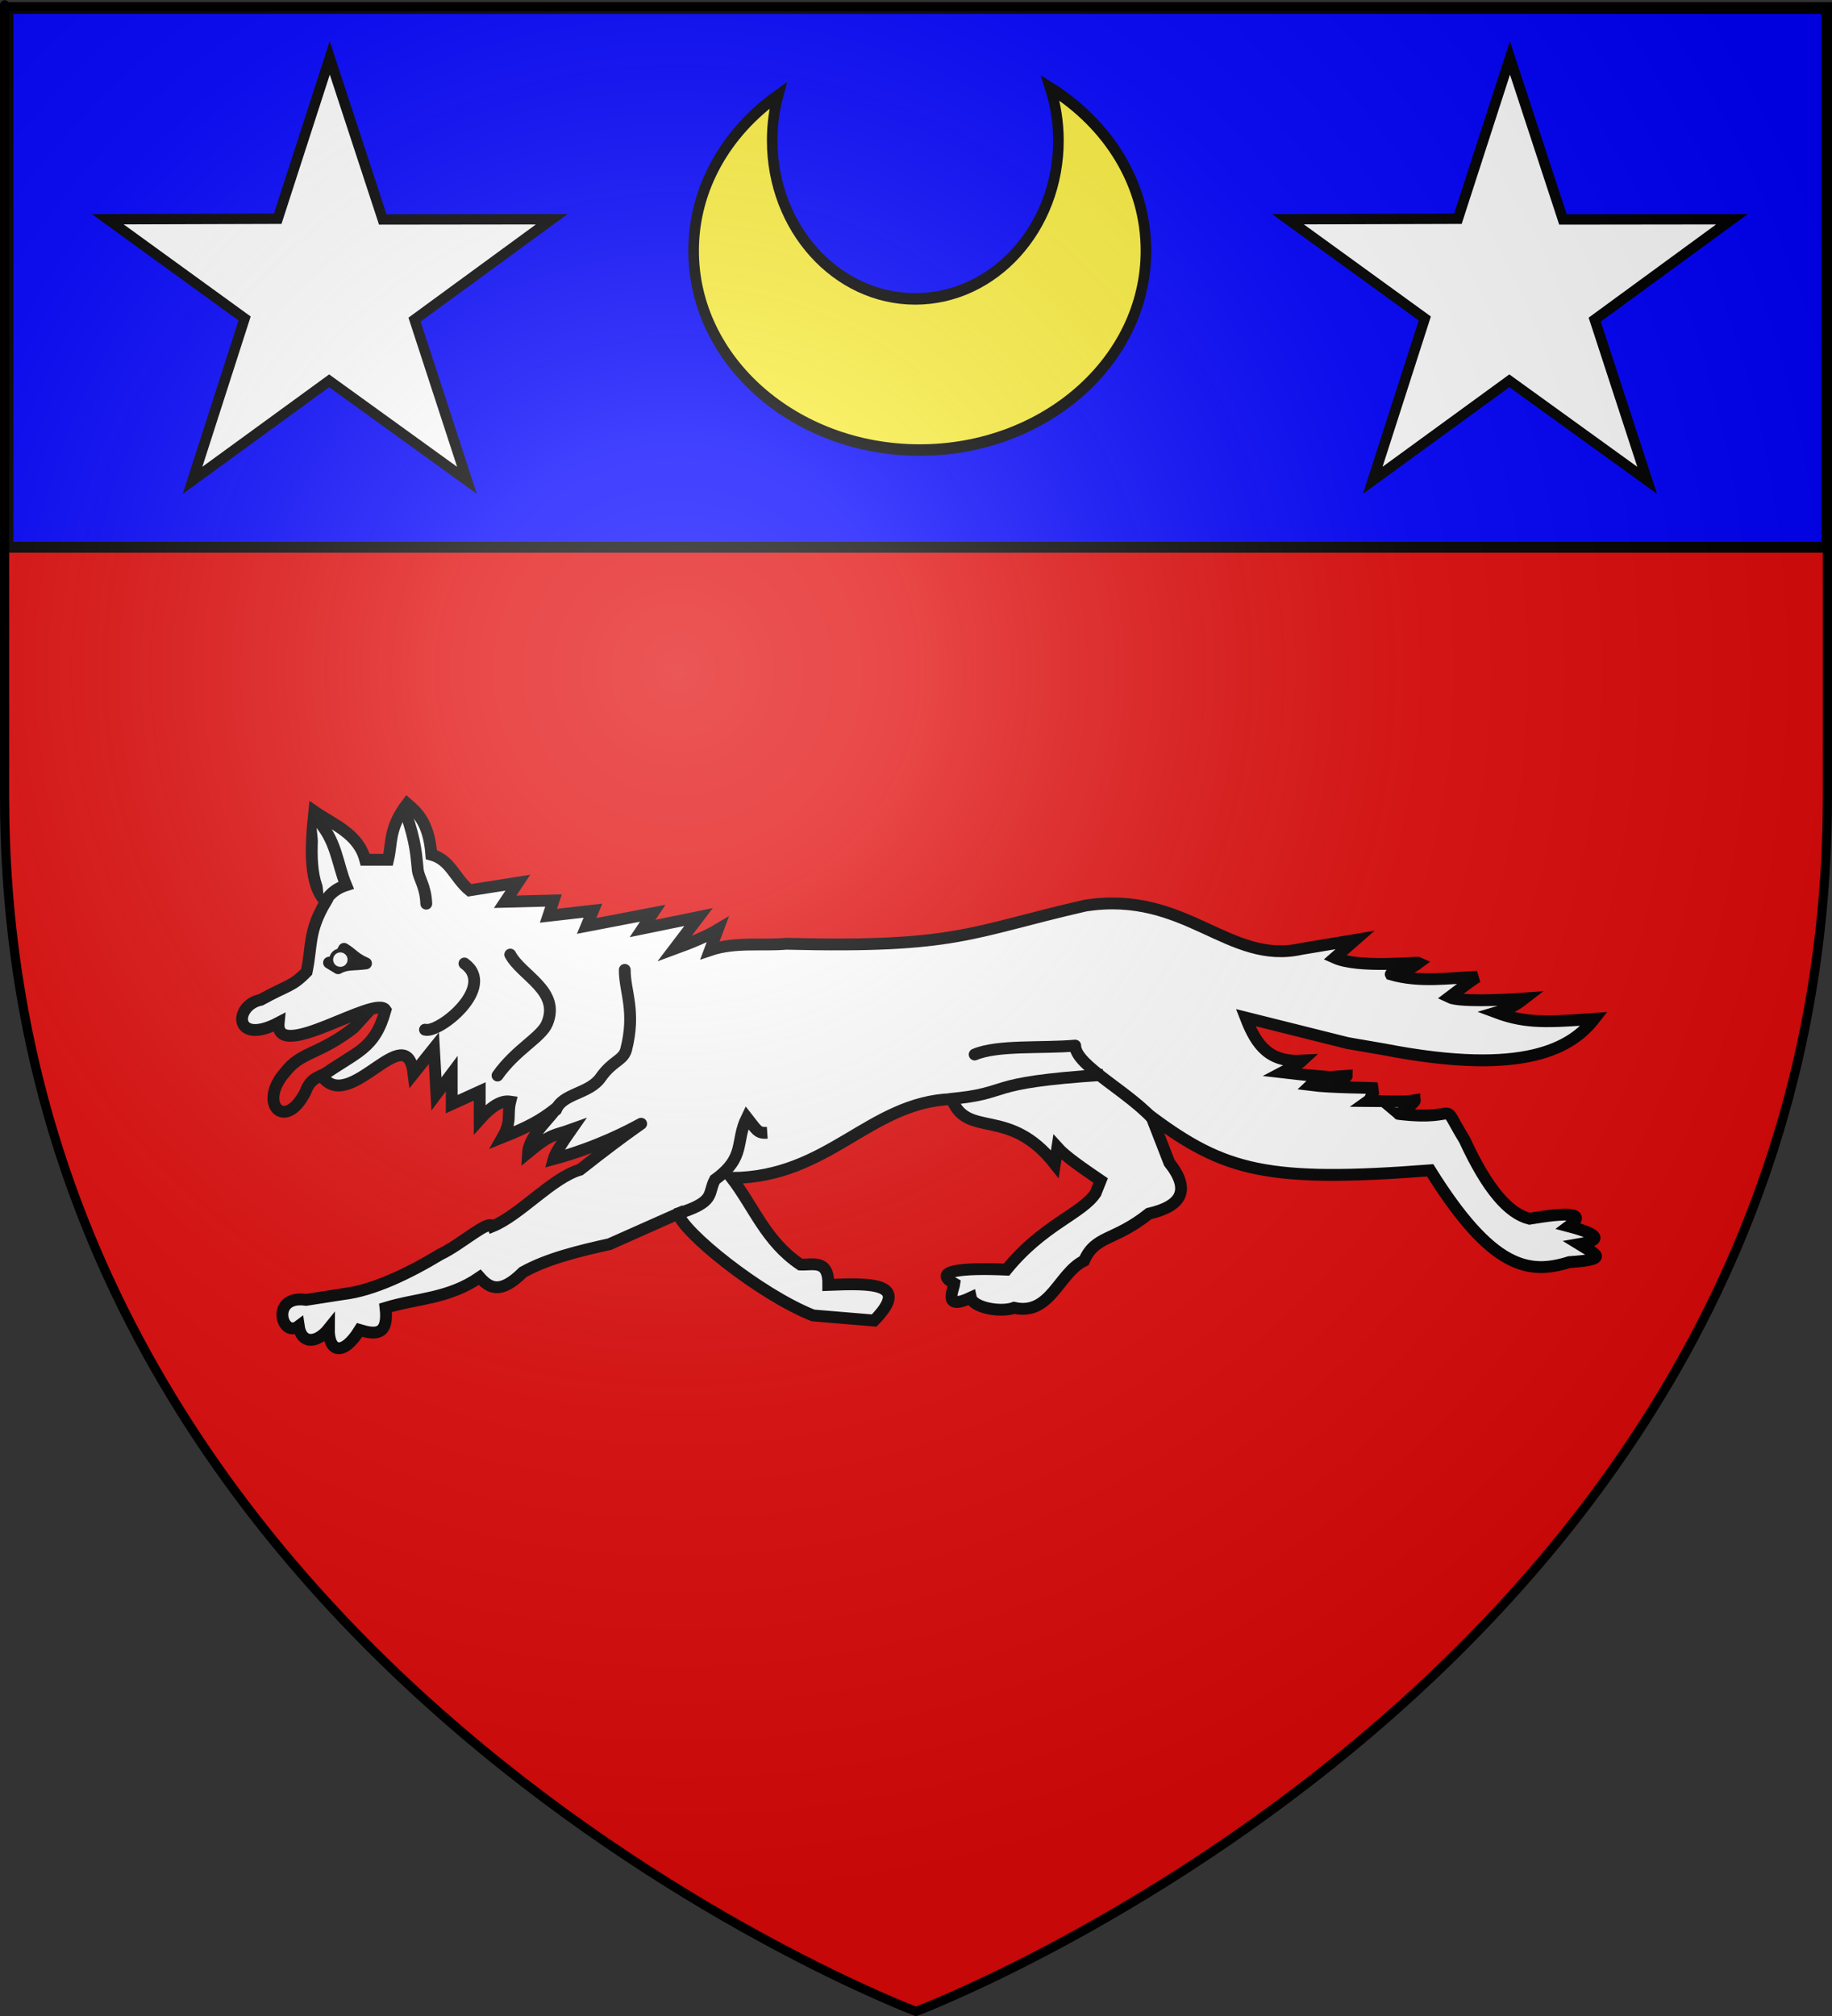 <?xml version="1.0" encoding="UTF-8" standalone="no"?>
<svg
   xmlns:dc="http://purl.org/dc/elements/1.1/"
   xmlns:cc="http://creativecommons.org/ns#"
   xmlns:rdf="http://www.w3.org/1999/02/22-rdf-syntax-ns#"
   xmlns:svg="http://www.w3.org/2000/svg"
   xmlns="http://www.w3.org/2000/svg"
   xmlns:xlink="http://www.w3.org/1999/xlink"
   xmlns:sodipodi="http://sodipodi.sourceforge.net/DTD/sodipodi-0.dtd"
   xmlns:inkscape="http://www.inkscape.org/namespaces/inkscape"
   height="660"
   width="600"
   version="1.0"
   id="svg2"
   sodipodi:version="0.32"
   inkscape:version="0.46"
   sodipodi:docname="blason_ville_fr_Saint-Hilaire-Foissac_(Corrèze).svg"
   sodipodi:docbase="D:\Mes documents\Renaud-Notre Lapin"
   inkscape:export-filename="/Users/olivier/Desktop/Blason Rouge/Blason_Vide_3D.png"
   inkscape:export-xdpi="144"
   inkscape:export-ydpi="144"
   inkscape:output_extension="org.inkscape.output.svg.inkscape">
  <rect width="100%" height="100%" fill="#333333" stroke="none"/>
  <sodipodi:namedview
     inkscape:window-height="740"
     inkscape:window-width="1280"
     inkscape:pageshadow="2"
     inkscape:pageopacity="0.0"
     guidetolerance="10.0"
     gridtolerance="10.0"
     objecttolerance="10.0"
     borderopacity="1.0"
     bordercolor="#666666"
     pagecolor="#ffffff"
     id="base"
     showgrid="false"
     height="660px"
     inkscape:zoom="0.81060571"
     inkscape:cx="278.4112"
     inkscape:cy="329.99986"
     inkscape:window-x="-4"
     inkscape:window-y="-4"
     inkscape:current-layer="layer4" />
  <desc
     id="desc4">Flag of Canton of Valais (Wallis)</desc>
  <defs
     id="defs6">
    <inkscape:perspective
       sodipodi:type="inkscape:persp3d"
       inkscape:vp_x="0 : 330 : 1"
       inkscape:vp_y="0 : 1000 : 0"
       inkscape:vp_z="600 : 330 : 1"
       inkscape:persp3d-origin="300 : 220 : 1"
       id="perspective2491" />
    <linearGradient
       id="linearGradient2893">
      <stop
         style="stop-color:white;stop-opacity:0.314;"
         offset="0"
         id="stop2895" />
      <stop
         id="stop2897"
         offset="0.19"
         style="stop-color:white;stop-opacity:0.251;" />
      <stop
         style="stop-color:#6b6b6b;stop-opacity:0.125;"
         offset="0.6"
         id="stop2901" />
      <stop
         style="stop-color:black;stop-opacity:0.125;"
         offset="1"
         id="stop2899" />
    </linearGradient>
    <linearGradient
       id="linearGradient2885">
      <stop
         id="stop2887"
         offset="0"
         style="stop-color:white;stop-opacity:1;" />
      <stop
         style="stop-color:white;stop-opacity:1;"
         offset="0.229"
         id="stop2891" />
      <stop
         id="stop2889"
         offset="1"
         style="stop-color:black;stop-opacity:1;" />
    </linearGradient>
    <linearGradient
       id="linearGradient2955">
      <stop
         id="stop2867"
         offset="0"
         style="stop-color:#fd0000;stop-opacity:1;" />
      <stop
         style="stop-color:#e77275;stop-opacity:0.659;"
         offset="0.5"
         id="stop2873" />
      <stop
         style="stop-color:black;stop-opacity:0.323;"
         offset="1"
         id="stop2959" />
    </linearGradient>
    <radialGradient
       inkscape:collect="always"
       xlink:href="#linearGradient2955"
       id="radialGradient2961"
       cx="225.524"
       cy="218.901"
       fx="225.524"
       fy="218.901"
       r="300"
       gradientTransform="matrix(-4.167939e-4,2.183,-1.884,-3.599562e-4,615.597,-289.121)"
       gradientUnits="userSpaceOnUse" />
    <polygon
       id="star"
       transform="scale(53,53)"
       points="0,-1 0.588,0.809 -0.951,-0.309 0.951,-0.309 -0.588,0.809 0,-1 " />
    <clipPath
       id="clip">
      <path
         d="M 0,-200 L 0,600 L 300,600 L 300,-200 L 0,-200 z "
         id="path10" />
    </clipPath>
    <radialGradient
       inkscape:collect="always"
       xlink:href="#linearGradient2955"
       id="radialGradient1911"
       gradientUnits="userSpaceOnUse"
       gradientTransform="matrix(-4.167939e-4,2.183,-1.884,-3.599562e-4,615.597,-289.121)"
       cx="225.524"
       cy="218.901"
       fx="225.524"
       fy="218.901"
       r="300" />
    <radialGradient
       inkscape:collect="always"
       xlink:href="#linearGradient2955"
       id="radialGradient2865"
       gradientUnits="userSpaceOnUse"
       gradientTransform="matrix(0,1.749,-1.593,-1.049767e-7,551.788,-191.29)"
       cx="225.524"
       cy="218.901"
       fx="225.524"
       fy="218.901"
       r="300" />
    <radialGradient
       inkscape:collect="always"
       xlink:href="#linearGradient2955"
       id="radialGradient2871"
       gradientUnits="userSpaceOnUse"
       gradientTransform="matrix(0,1.386,-1.323,-5.741131e-8,-158.082,-109.541)"
       cx="225.524"
       cy="218.901"
       fx="225.524"
       fy="218.901"
       r="300" />
    <radialGradient
       inkscape:collect="always"
       xlink:href="#linearGradient2893"
       id="radialGradient3163"
       gradientUnits="userSpaceOnUse"
       gradientTransform="matrix(1.353,0,0,1.349,-77.629,-85.747)"
       cx="221.445"
       cy="226.331"
       fx="221.445"
       fy="226.331"
       r="300" />
    <linearGradient
       gradientUnits="userSpaceOnUse"
       xlink:href="#linearGradient1732"
       id="linearGradient2433"
       y2="96.5"
       x2="180"
       y1="92.5"
       x1="171" />
    <linearGradient
       gradientTransform="translate(-1.428571e-5,-5.714286e-5)"
       gradientUnits="userSpaceOnUse"
       xlink:href="#linearGradient1732"
       id="linearGradient1561"
       y2="467.622"
       x2="124.137"
       y1="496.131"
       x1="94.281" />
    <linearGradient
       gradientTransform="translate(-1.428571e-5,-5.714286e-5)"
       gradientUnits="userSpaceOnUse"
       xlink:href="#linearGradient1732"
       id="linearGradient1559"
       y2="185.716"
       x2="296.929"
       y1="176.249"
       x1="270.496" />
    <linearGradient
       gradientTransform="translate(-1.428571e-5,-5.714286e-5)"
       gradientUnits="userSpaceOnUse"
       xlink:href="#linearGradient1732"
       id="linearGradient1557"
       y2="101.814"
       x2="193.021"
       y1="75.234"
       x1="179.583" />
    <linearGradient
       gradientTransform="translate(-1.428571e-5,-5.714286e-5)"
       gradientUnits="userSpaceOnUse"
       xlink:href="#linearGradient1732"
       id="linearGradient1555"
       y2="90.412"
       x2="137.605"
       y1="75.234"
       x1="112.239" />
    <linearGradient
       gradientTransform="translate(-1.428571e-5,-5.714286e-5)"
       gradientUnits="userSpaceOnUse"
       xlink:href="#linearGradient1732"
       id="linearGradient1553"
       y2="137.971"
       x2="124.361"
       y1="139.21"
       x1="87.547" />
    <linearGradient
       gradientTransform="translate(-1.428571e-5,-5.714286e-5)"
       gradientUnits="userSpaceOnUse"
       xlink:href="#linearGradient1732"
       id="linearGradient1551"
       y2="137.971"
       x2="157.2"
       y1="115.64"
       x1="124.585" />
    <linearGradient
       gradientTransform="translate(-1.428571e-5,-5.714286e-5)"
       gradientUnits="userSpaceOnUse"
       xlink:href="#linearGradient1732"
       id="linearGradient1549"
       y2="213.55"
       x2="211.83"
       y1="217.778"
       x1="177.338" />
    <linearGradient
       id="linearGradient1732">
      <stop
         id="stop1734"
         offset="0"
         style="stop-color:#ffffff;stop-opacity:1" />
      <stop
         id="stop1736"
         offset="1"
         style="stop-color:#ffffff;stop-opacity:1" />
    </linearGradient>
    <linearGradient
       gradientTransform="translate(75.923,47.102)"
       gradientUnits="userSpaceOnUse"
       xlink:href="#linearGradient1732"
       id="linearGradient1397"
       y2="48.303"
       x2="243.124"
       y1="51.421"
       x1="241.143" />
    <linearGradient
       gradientTransform="translate(-1.428571e-5,-5.714286e-5)"
       gradientUnits="userSpaceOnUse"
       xlink:href="#linearGradient1732"
       id="linearGradient1682"
       y2="546.905"
       x2="341.27"
       y1="571.111"
       x1="337.302" />
    <linearGradient
       gradientTransform="translate(-1.428571e-5,-5.714286e-5)"
       gradientUnits="userSpaceOnUse"
       xlink:href="#linearGradient1732"
       id="linearGradient1674"
       y2="547.595"
       x2="319.151"
       y1="566.746"
       x1="300" />
    <linearGradient
       gradientTransform="translate(-1.428571e-5,-5.714286e-5)"
       gradientUnits="userSpaceOnUse"
       xlink:href="#linearGradient1732"
       id="linearGradient1666"
       y2="534.603"
       x2="312.302"
       y1="534.206"
       x1="266.27" />
    <linearGradient
       gradientTransform="translate(-1.428571e-5,-5.714286e-5)"
       gradientUnits="userSpaceOnUse"
       xlink:href="#linearGradient1732"
       id="linearGradient1658"
       y2="513.175"
       x2="321.825"
       y1="493.73"
       x1="292.857" />
    <linearGradient
       gradientTransform="translate(-1.428571e-5,-5.714286e-5)"
       gradientUnits="userSpaceOnUse"
       xlink:href="#linearGradient1732"
       id="linearGradient1650"
       y2="458.413"
       x2="186.508"
       y1="491.746"
       x1="186.508" />
    <linearGradient
       gradientTransform="translate(-1.428571e-5,-5.714286e-5)"
       gradientUnits="userSpaceOnUse"
       xlink:href="#linearGradient1732"
       id="linearGradient1642"
       y2="454.048"
       x2="163.889"
       y1="488.968"
       x1="143.651" />
    <linearGradient
       gradientTransform="translate(-1.428571e-5,-5.714286e-5)"
       gradientUnits="userSpaceOnUse"
       xlink:href="#linearGradient1732"
       id="linearGradient1582"
       y2="242.341"
       x2="130.357"
       y1="225.278"
       x1="107.143" />
    <linearGradient
       gradientTransform="translate(-1.428571e-5,-5.714286e-5)"
       gradientUnits="userSpaceOnUse"
       xlink:href="#linearGradient1732"
       id="linearGradient1622"
       y2="415.357"
       x2="166.667"
       y1="395.317"
       x1="131.151" />
    <linearGradient
       gradientTransform="translate(-1.428571e-5,-5.714286e-5)"
       gradientUnits="userSpaceOnUse"
       xlink:href="#linearGradient1732"
       id="linearGradient1614"
       y2="294.722"
       x2="136.325"
       y1="312.778"
       x1="118.452" />
    <linearGradient
       gradientTransform="translate(-1.428571e-5,-5.714286e-5)"
       gradientUnits="userSpaceOnUse"
       xlink:href="#linearGradient1732"
       id="linearGradient1606"
       y2="280.635"
       x2="118.056"
       y1="297.103"
       x1="88.492" />
    <linearGradient
       gradientTransform="translate(-1.428571e-5,-5.714286e-5)"
       gradientUnits="userSpaceOnUse"
       xlink:href="#linearGradient1732"
       id="linearGradient1598"
       y2="257.619"
       x2="115.675"
       y1="260.595"
       x1="84.127" />
    <linearGradient
       gradientTransform="translate(-1.428571e-5,-5.714286e-5)"
       gradientUnits="userSpaceOnUse"
       xlink:href="#linearGradient1732"
       id="linearGradient1590"
       y2="258.413"
       x2="113.69"
       y1="264.167"
       x1="82.143" />
    <linearGradient
       gradientTransform="translate(-1.428571e-5,-5.714286e-5)"
       gradientUnits="userSpaceOnUse"
       xlink:href="#linearGradient1732"
       id="linearGradient1800"
       y2="166.385"
       x2="139.396"
       y1="191.963"
       x1="107.75" />
    <inkscape:perspective
       id="perspective2521"
       inkscape:persp3d-origin="192.96001 : 59.286667 : 1"
       inkscape:vp_z="385.92001 : 88.93 : 1"
       inkscape:vp_y="0 : 1000 : 0"
       inkscape:vp_x="0 : 88.93 : 1"
       sodipodi:type="inkscape:persp3d" />
    <inkscape:perspective
       id="perspective2990"
       inkscape:persp3d-origin="372.04724 : 350.78739 : 1"
       inkscape:vp_z="744.09448 : 526.18109 : 1"
       inkscape:vp_y="0 : 1000 : 0"
       inkscape:vp_x="0 : 526.18109 : 1"
       sodipodi:type="inkscape:persp3d" />
    <inkscape:perspective
       id="perspective2959"
       inkscape:persp3d-origin="372.04724 : 350.78739 : 1"
       inkscape:vp_z="744.09448 : 526.18109 : 1"
       inkscape:vp_y="0 : 1000 : 0"
       inkscape:vp_x="0 : 526.18109 : 1"
       sodipodi:type="inkscape:persp3d" />
    <radialGradient
       gradientTransform="matrix(0,2.342,-2.291,0,562.913,1323.77)"
       gradientUnits="userSpaceOnUse"
       xlink:href="#linearGradient2955"
       id="radialGradient14758"
       fy="153.928"
       fx="-483.508"
       r="300"
       cy="153.928"
       cx="-483.508" />
    <radialGradient
       gradientTransform="matrix(0,2.342,-2.291,0,562.913,1323.77)"
       gradientUnits="userSpaceOnUse"
       xlink:href="#linearGradient2955"
       id="radialGradient13767"
       fy="153.928"
       fx="-483.508"
       r="300"
       cy="153.928"
       cx="-483.508" />
    <radialGradient
       gradientTransform="matrix(0,2.342,-2.291,0,562.913,1323.77)"
       gradientUnits="userSpaceOnUse"
       xlink:href="#linearGradient2955"
       id="radialGradient1357"
       fy="153.928"
       fx="-483.508"
       r="300"
       cy="153.928"
       cx="-483.508" />
    <radialGradient
       gradientTransform="matrix(-4.167939e-4,2.183,-1.884,-3.599562e-4,1395.597,-309.121)"
       gradientUnits="userSpaceOnUse"
       xlink:href="#linearGradient2955"
       id="radialGradient10318"
       fy="218.901"
       fx="225.524"
       r="300"
       cy="218.901"
       cx="225.524" />
    <clipPath
       id="clipPath10314">
      <path
         id="path10316"
         d="M 0,-200 L 0,600 L 300,600 L 300,-200 L 0,-200 z " />
    </clipPath>
    <polygon
       id="polygon10312"
       transform="scale(53,53)"
       points="0,-1 0.588,0.809 -0.951,-0.309 0.951,-0.309 -0.588,0.809 0,-1 " />
    <radialGradient
       gradientTransform="matrix(-4.167939e-4,2.183,-1.884,-3.599562e-4,615.597,-289.121)"
       gradientUnits="userSpaceOnUse"
       xlink:href="#linearGradient2955"
       id="radialGradient10310"
       fy="218.901"
       fx="225.524"
       r="300"
       cy="218.901"
       cx="225.524" />
    <linearGradient
       id="linearGradient10305">
      <stop
         id="stop2965"
         offset="0"
         style="stop-color:#ffffff;stop-opacity:0" />
      <stop
         id="stop10308"
         offset="1"
         style="stop-color:#000000;stop-opacity:0.646" />
    </linearGradient>
    <inkscape:perspective
       id="perspective10302"
       inkscape:persp3d-origin="75 : 50 : 1"
       inkscape:vp_z="150 : 75 : 1"
       inkscape:vp_y="0 : 1000 : 0"
       inkscape:vp_x="0 : 75 : 1"
       sodipodi:type="inkscape:persp3d" />
  </defs>
  <g
     inkscape:groupmode="layer"
     id="layer3"
     inkscape:label="Fond écu"
     style="display:inline"
     sodipodi:insensitive="true">
    <path
       id="path2855"
       style="fill:#e20909;fill-opacity:1;fill-rule:evenodd;stroke:none;stroke-width:1px;stroke-linecap:butt;stroke-linejoin:miter;stroke-opacity:1"
       d="M 300,658.5 C 300,658.5 598.5,546.18 598.5,260.728 C 598.5,-24.723 598.5,2.176 598.5,2.176 L 1.5,2.176 L 1.5,260.728 C 1.5,546.18 300,658.5 300,658.5 z"
       sodipodi:nodetypes="cccccc" />
  </g>
  <g
     inkscape:groupmode="layer"
     id="layer4"
     inkscape:label="Meubles">
    <g
       id="g10153"
       transform="matrix(1.278,0,0,1.278,49.211,233.672)">
      <path
         sodipodi:nodetypes="ccccccc"
         id="path6527"
         d="M 52.149,80.442 C 43.201,87.391 38.589,86.521 34.541,91.854 C 27.468,99.839 34.531,107.243 39.774,96.849 C 41.331,92.625 43.686,93.336 46.279,91.202 L 64.213,79.79 L 58.67,73.268 L 52.149,80.442 z"
         style="fill:#e20909;fill-opacity:1;fill-rule:evenodd;stroke:#000000;stroke-width:3.035;stroke-linecap:butt;stroke-linejoin:round;stroke-miterlimit:4;stroke-dasharray:none;stroke-opacity:1" />
      <path
         sodipodi:nodetypes="cccccccccccccccccccccccccccccccccccccccccccccccccccccccccccccccccccccccccccccccccccccccccccccccccc"
         id="path4621"
         d="M 39.939,150.141 C 30.652,148.789 33.684,160.149 38.049,156.853 C 38.717,161.503 42.652,161.404 45.762,157.506 C 45.682,163.649 49.454,164.642 53.644,157.855 C 57.614,159.054 61.142,159.398 60.3,152.177 C 68.343,149.708 76.386,149.91 84.429,144.351 C 86.855,147.091 89.662,148.876 95.515,143.047 C 101.806,139.556 109.689,137.656 117.688,135.873 L 135.296,128.048 C 136.442,132.74 156.16,148.705 169.859,154.133 L 185.51,155.437 C 195.04,145.673 184.658,145.864 173.772,146.307 C 173.882,139.566 169.766,141.276 166.598,141.09 C 157.78,135.174 154.718,126.379 148.99,118.918 C 173.91,118.76 184.227,99.505 205.4,98.702 C 209.427,109.021 220.022,100.383 231.812,115.331 L 232.464,111.092 C 234.492,113.362 238.965,116.447 243.55,119.57 L 242.246,122.831 C 238.659,128.156 228.852,130.823 219.421,142.395 C 208.181,141.878 200.128,142.7 206.052,145.981 C 205.836,147.611 203.013,152.99 210.291,149.568 C 210.835,152.1 217.899,153.479 221.377,152.177 C 230.69,154.257 232.726,143.339 239.311,140.112 C 242.243,133.477 246.889,135.259 255.941,128.048 C 264.225,126.154 266.776,122.111 261.158,115.005 L 256.593,103.266 C 275.35,117.16 286.269,120.162 328.001,116.961 C 343.776,142.287 353.285,143.739 363.656,140.472 C 374.639,139.786 370.008,138.278 366.151,135.873 C 372.064,134.86 371.537,133.408 363.543,131.308 C 368.306,127.786 363.42,127.669 353.435,129.352 C 348.136,128.02 342.703,121.933 336.805,109.136 C 329.981,97.981 336.801,104.562 319.885,102.504 C 320.065,102.659 324.143,99.63 324.089,99.028 C 320.86,99.576 316.052,99.178 312.124,99.17 C 313.046,98.513 313.071,96.458 314.398,95.947 C 312.419,95.758 302.628,95.805 297.351,95.115 C 299.638,92.914 302.819,93.051 306.632,92.767 C 306.641,93.836 292.97,92.178 290.178,91.854 C 290.178,91.854 294.421,89.644 295.24,88.867 C 286.873,89.314 283.539,85.164 280.722,77.833 L 306.807,84.355 L 316.263,85.985 C 352.43,93.012 364.355,85.451 370.064,78.159 C 358.434,78.959 352.674,79.415 344.957,76.529 C 349.055,75.333 350.575,74.138 352.13,72.942 C 345.682,73.413 335.269,73.774 332.892,72.616 C 335.284,70.805 338.327,68.436 340.066,67.399 C 332.675,67.674 325.284,68.895 317.893,66.747 C 317.699,66.395 321.243,66.664 325.067,63.812 C 324.523,63.559 309.633,65.248 303.546,62.508 L 308.763,57.943 L 295.069,60.226 C 276.27,64.452 265.453,45.14 239.637,49.139 C 209.94,55.924 207.05,60.005 163.011,58.921 C 156.599,59.465 149.86,58.378 143.447,60.552 L 145.404,55.335 C 142.669,56.965 138.787,58.595 134.317,60.226 L 140.513,52.074 L 126.166,55.009 L 128.774,51.096 L 111.819,54.356 L 113.449,50.444 L 102.037,51.748 L 103.341,47.835 L 90.951,48.161 L 94.211,43.27 L 81.821,45.227 C 78.04,42.129 76.914,37.403 72.039,36.097 C 71.393,27.602 68.199,25.114 65.843,23.054 C 61.085,29.31 62.032,32.833 60.952,37.401 L 55.083,37.401 C 53.307,30.699 47.049,28.479 42.04,25.01 C 40.98,34.908 40.721,43.798 44.975,48.161 C 40.44,55.816 41.52,59.215 40.084,66.095 C 36.293,70.008 35.407,69.355 28.346,73.268 C 21.289,74.699 21.331,85.216 32.911,79.137 C 31.897,89.644 57.697,71.834 60.3,75.877 C 57.479,86.096 52.903,86.471 43.997,92.832 C 51.08,102.782 65.658,77.514 67.474,92.18 L 72.691,85.659 L 73.343,97.397 L 77.256,92.18 L 77.256,100.006 L 84.429,96.745 L 84.429,103.919 C 88.045,99.878 90.368,99.072 92.255,99.354 C 91.412,102.723 92.713,104.273 90.298,108.484 C 97.079,105.767 99.962,104.165 103.667,101.31 C 103.831,102.344 97.092,107.778 96.82,112.396 C 103.004,107.304 103.496,108.126 107.906,106.527 C 105.559,109.871 103.691,112.736 103.341,114.083 C 126.387,107.857 136.524,95.952 110.133,116.803 C 102.959,118.887 94.863,128.374 87.69,131.308 C 86.713,129.459 79.714,135.938 74.344,138.482 C 66.242,143.368 57.14,147.757 49.53,148.646 L 39.939,150.141 z"
         style="fill:#ffffff;fill-opacity:1;fill-rule:evenodd;stroke:#000001;stroke-width:3.035;stroke-linecap:butt;stroke-linejoin:miter;stroke-miterlimit:4;stroke-dasharray:none;stroke-opacity:1" />
      <path
         sodipodi:nodetypes="ccc"
         id="path5508"
         d="M 42.367,26.641 C 47.857,32.401 47.784,38.162 50.192,43.922 C 47.094,44.918 45.166,46.957 44.649,48.813"
         style="fill:#ffffff;fill-opacity:1;fill-rule:evenodd;stroke:#000001;stroke-width:3.035;stroke-linecap:butt;stroke-linejoin:miter;stroke-miterlimit:4;stroke-dasharray:none;stroke-opacity:1" />
      <path
         sodipodi:nodetypes="ccc"
         id="path6396"
         d="M 65.517,25.499 C 68.211,33.323 68.16,36.591 68.557,39.997 C 68.813,42.189 70.559,44.113 70.734,48.65"
         style="fill:#ffffff;fill-opacity:1;fill-rule:evenodd;stroke:#000001;stroke-width:3.035;stroke-linecap:round;stroke-linejoin:round;stroke-miterlimit:4;stroke-dasharray:none;stroke-opacity:1" />
      <path
         sodipodi:nodetypes="cccc"
         id="path6398"
         d="M 121.601,65.606 C 121.571,71.146 124.501,76.154 121.927,86.148 C 121.092,88.908 118.474,88.846 115.43,93.187 C 112.485,97.402 105.566,97.247 103.993,101.473"
         style="fill:#ffffff;fill-opacity:1;fill-rule:evenodd;stroke:#000001;stroke-width:3.035;stroke-linecap:round;stroke-linejoin:round;stroke-miterlimit:4;stroke-dasharray:none;stroke-opacity:1" />
      <path
         sodipodi:nodetypes="ccc"
         id="path6400"
         d="M 92.255,61.693 C 95.137,67.127 105.172,70.931 101.711,79.301 C 100.243,82.905 93.75,85.922 88.994,92.669"
         style="fill:#ffffff;fill-opacity:1;fill-rule:evenodd;stroke:#000001;stroke-width:3.035;stroke-linecap:round;stroke-linejoin:round;stroke-miterlimit:4;stroke-dasharray:none;stroke-opacity:1" />
      <path
         id="path6402"
         d="M 80.516,63.975 C 88.854,70 74.008,81.964 70.408,80.931"
         style="fill:#ffffff;fill-opacity:1;fill-rule:evenodd;stroke:#000001;stroke-width:3.035;stroke-linecap:round;stroke-linejoin:round;stroke-miterlimit:4;stroke-dasharray:none;stroke-opacity:1" />
      <path
         sodipodi:nodetypes="cccc"
         id="path6407"
         d="M 134.644,128.211 C 145.184,125.034 142.727,123.053 144.706,119.35 C 152.736,113.551 149.846,109.677 152.903,103.43 C 155.379,106.556 155.558,107.513 158.12,107.342"
         style="fill:#ffffff;fill-opacity:1;fill-rule:evenodd;stroke:#000001;stroke-width:3.035;stroke-linecap:butt;stroke-linejoin:miter;stroke-miterlimit:4;stroke-dasharray:none;stroke-opacity:1" />
      <path
         sodipodi:nodetypes="ccc"
         id="path6409"
         d="M 211.269,87.289 C 217.229,84.777 228.441,85.766 237.029,85.007 C 237.106,90.271 251.497,97.098 257.897,104.897"
         style="fill:#ffffff;fill-opacity:1;fill-rule:evenodd;stroke:#000001;stroke-width:3.035;stroke-linecap:round;stroke-linejoin:round;stroke-miterlimit:4;stroke-dasharray:none;stroke-opacity:1" />
      <path
         sodipodi:nodetypes="cc"
         id="path6411"
         d="M 204.748,98.702 C 221.511,97.163 212.505,94.545 244.202,92.506"
         style="fill:#ffffff;fill-opacity:1;fill-rule:evenodd;stroke:#000001;stroke-width:3.035;stroke-linecap:butt;stroke-linejoin:round;stroke-miterlimit:4;stroke-dasharray:none;stroke-opacity:1" />
      <path
         sodipodi:nodetypes="cccccc"
         id="path6405"
         d="M 45.815,63.77 L 48.149,65.188 C 50.346,63.937 52.131,64.381 55.289,63.947 C 52.378,62.707 51.746,61.466 49.659,60.226 C 48.505,62.657 47.727,62.377 48.012,63.415 L 45.815,63.77 z"
         style="fill:#000000;fill-opacity:1;fill-rule:evenodd;stroke:#000001;stroke-width:3.035;stroke-linecap:round;stroke-linejoin:round;stroke-miterlimit:4;stroke-dasharray:none;stroke-opacity:1" />
      <path
         transform="matrix(2.25,0,0,2.25,101.462,-121.515)"
         d="M -22.402,81.999 A 1.042,1.042 0 1 1 -24.486,81.999 A 1.042,1.042 0 1 1 -22.402,81.999 z"
         sodipodi:ry="1.0419686"
         sodipodi:rx="1.0419686"
         sodipodi:cy="81.998894"
         sodipodi:cx="-23.444292"
         id="path3309"
         style="opacity:1;fill:#ffffff;fill-opacity:1;stroke:#050202;stroke-width:0.444;stroke-miterlimit:4;stroke-dasharray:none;stroke-opacity:1"
         sodipodi:type="arc" />
    </g>
  </g>
  <g
     inkscape:groupmode="layer"
     id="layer6"
     inkscape:label="chef"
     sodipodi:insensitive="true">
    <g
       id="g10203"
       inkscape:label="Calque 1"
       transform="matrix(1,0,0,0.909,-68.104,-76.097)">
      <rect
         y="86.774"
         x="70.54"
         height="194.034"
         width="596.064"
         id="rect2511"
         style="opacity:1;fill:#0000ff;fill-opacity:1;fill-rule:evenodd;stroke:#000000;stroke-width:3.927;stroke-linecap:butt;stroke-linejoin:miter;marker:none;marker-start:none;marker-mid:none;marker-end:none;stroke-miterlimit:4;stroke-dasharray:none;stroke-dashoffset:0;stroke-opacity:1;visibility:visible;display:inline;overflow:visible;enable-background:accumulate" />
    </g>
    <g
       id="g10241"
       inkscape:label="Calque 1"
       transform="matrix(0.587,0,0,0.639,93.273,-24.456)"
       style="fill:#fcef3c">
      <path
         id="path2666"
         d="M 427.076,83.331 C 429.996,91.76 431.642,100.803 431.642,110.243 C 431.642,155.035 395.836,191.405 351.759,191.405 C 307.681,191.405 271.937,155.034 271.937,110.243 C 271.937,102.202 273.078,94.441 275.224,87.106 C 246.481,105.835 228.098,134.573 228.098,166.746 C 228.098,223.134 284.599,268.852 354.255,268.852 C 423.911,268.852 480.473,223.134 480.473,166.746 C 480.473,132.313 459.351,101.84 427.076,83.331 z"
         style="opacity:1;fill:#fcef3c;fill-opacity:1;fill-rule:evenodd;stroke:#000000;stroke-width:5.898;stroke-linecap:butt;stroke-linejoin:miter;marker:none;marker-start:none;marker-mid:none;marker-end:none;stroke-miterlimit:4;stroke-dasharray:none;stroke-dashoffset:0;stroke-opacity:1;visibility:visible;display:inline;overflow:visible;enable-background:accumulate" />
    </g>
    <path
       id="path8347"
       style="fill:#ffffff;fill-opacity:1;stroke:#000000;stroke-width:3.394;stroke-miterlimit:4;stroke-dasharray:none;stroke-dashoffset:0;stroke-opacity:1"
       d="M 108,18.958 L 125.36,71.845 L 180.704,71.78 L 135.77,104.634 L 152.934,157.249 L 107.803,124.667 L 63.066,157.249 L 80.108,104.259 L 35.296,71.78 L 90.959,71.613 L 108,18.958 z" />
    <path
       id="path10324"
       style="fill:#ffffff;fill-opacity:1;stroke:#000000;stroke-width:3.394;stroke-miterlimit:4;stroke-dasharray:none;stroke-dashoffset:0;stroke-opacity:1"
       d="M 494.524,18.958 L 511.884,71.845 L 567.228,71.78 L 522.294,104.634 L 539.457,157.249 L 494.326,124.667 L 449.59,157.249 L 466.631,104.259 L 421.819,71.78 L 477.483,71.613 L 494.524,18.958 z" />
  </g>
  <g
     inkscape:groupmode="layer"
     id="layer2"
     inkscape:label="Reflet final"
     sodipodi:insensitive="true">
    <path
       sodipodi:nodetypes="cccccc"
       d="M 300,658.5 C 300,658.5 598.5,546.18 598.5,260.728 C 598.5,-24.723 598.5,2.176 598.5,2.176 L 1.5,2.176 L 1.5,260.728 C 1.5,546.18 300,658.5 300,658.5 z "
       style="opacity:1;fill:url(#radialGradient3163);fill-opacity:1;fill-rule:evenodd;stroke:none;stroke-width:1px;stroke-linecap:butt;stroke-linejoin:miter;stroke-opacity:1"
       id="path2875"
       inkscape:export-xdpi="144"
       inkscape:export-ydpi="144" />
  </g>
  <g
     inkscape:groupmode="layer"
     id="layer1"
     inkscape:label="Contour final"
     sodipodi:insensitive="true">
    <path
       sodipodi:nodetypes="cccccc"
       d="M 300,658.5 C 300,658.5 1.5,546.18 1.5,260.728 C 1.5,-24.723 1.5,2.176 1.5,2.176 L 598.5,2.176 L 598.5,260.728 C 598.5,546.18 300,658.5 300,658.5 z "
       style="opacity:1;fill:none;fill-opacity:1;fill-rule:evenodd;stroke:#000000;stroke-width:3;stroke-linecap:butt;stroke-linejoin:miter;stroke-miterlimit:4;stroke-dasharray:none;stroke-opacity:1"
       id="path1411"
       inkscape:export-xdpi="144"
       inkscape:export-ydpi="144" />
  </g>
</svg>
